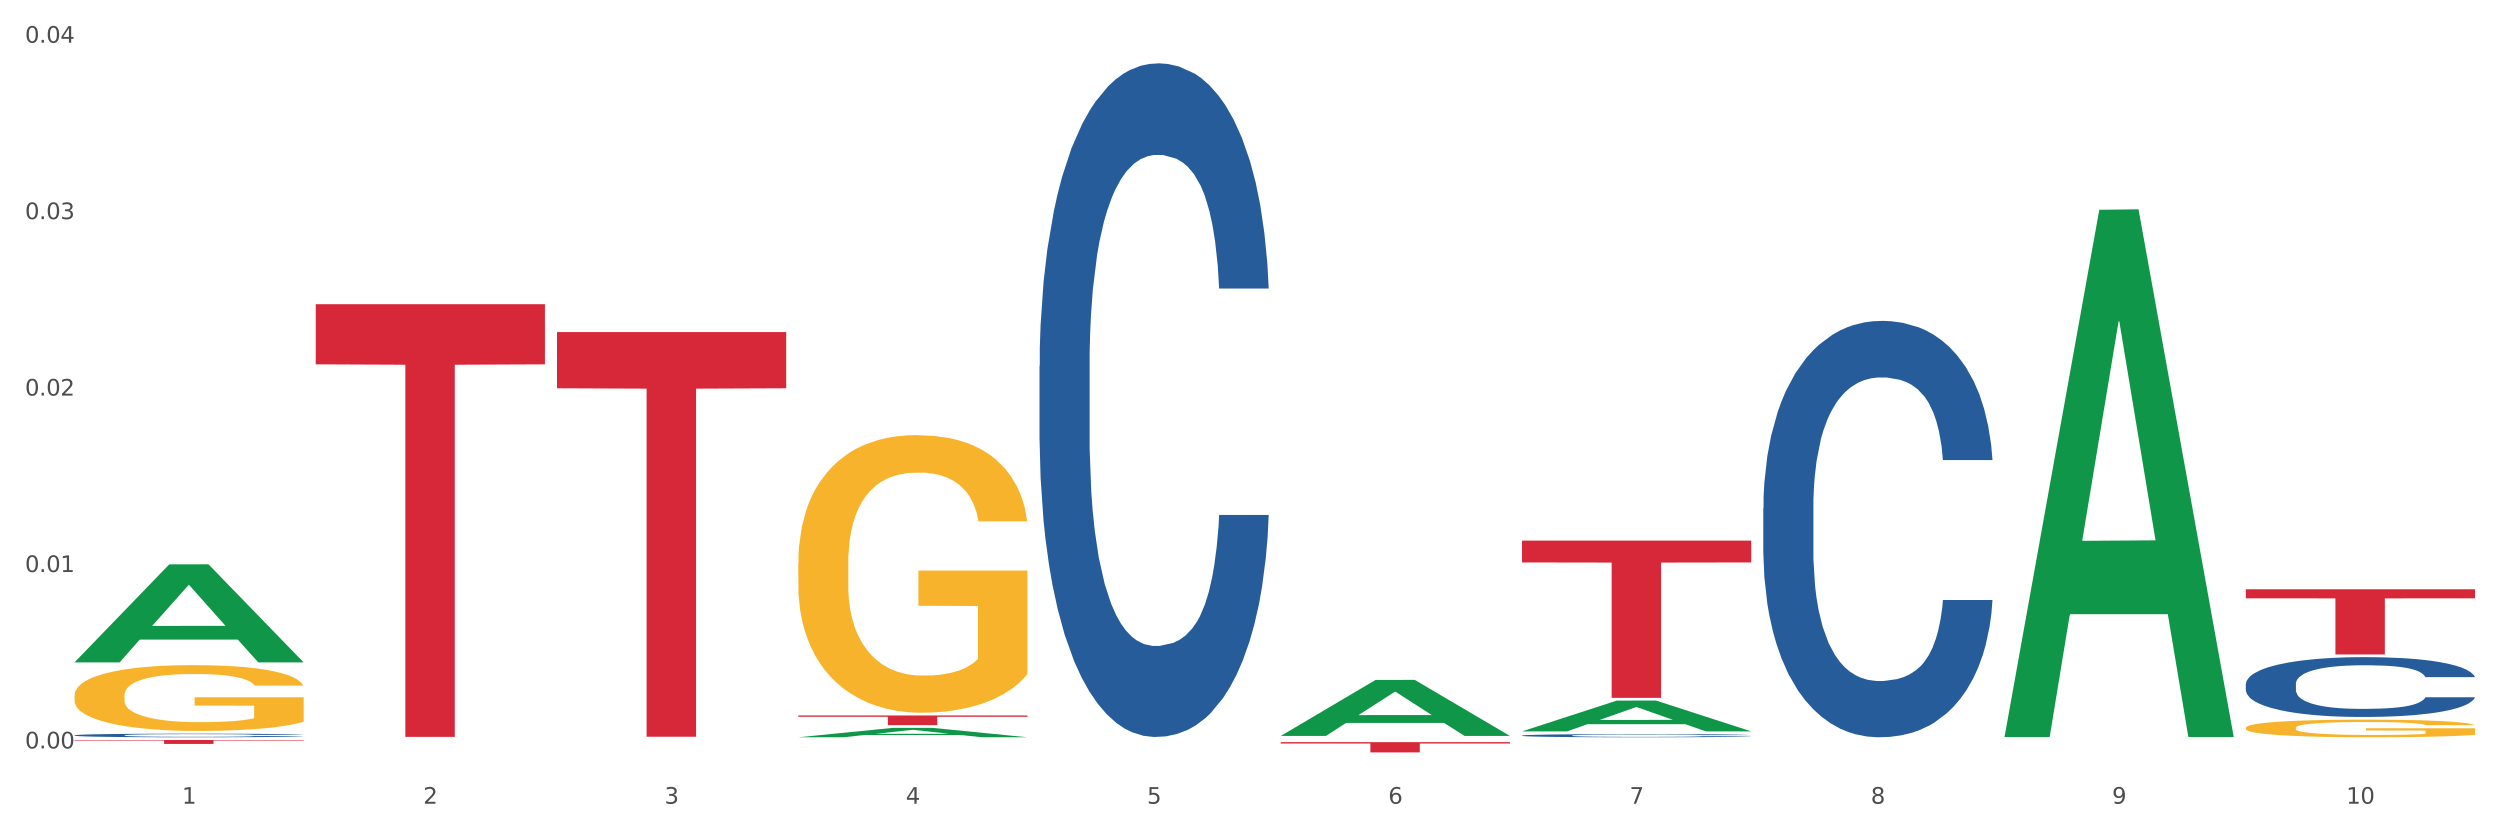 <?xml version="1.0" encoding="utf-8" standalone="no"?>
<!DOCTYPE svg PUBLIC "-//W3C//DTD SVG 1.1//EN"
  "http://www.w3.org/Graphics/SVG/1.1/DTD/svg11.dtd">
<svg xmlns:xlink="http://www.w3.org/1999/xlink" width="1080pt" height="360pt" viewBox="0 0 1080 360" xmlns="http://www.w3.org/2000/svg" version="1.1">
 <rect x="0" y="0" width="1080" height="360" fill="#333333" stroke="none"/>
 <defs>
  <style type="text/css">*{stroke-linejoin: round; stroke-linecap: butt}</style>
 </defs>
 <g id="figure_1">
  <g id="patch_1">
   <path d="M 0 360 
L 1080 360 
L 1080 0 
L 0 0 
z
" style="fill: #ffffff; stroke: #ffffff; stroke-linejoin: miter"/>
  </g>
  <g id="axes_1">
   <g id="matplotlib.axis_1">
    <g id="xtick_1">
     <g id="text_1">
      <!-- 1 -->
      <g style="fill: #4d4d4d" transform="translate(78.627 347.204) scale(0.096 -0.096)">
       <defs>
        <path id="DejaVuSans-31" d="M 794 531 
L 1825 531 
L 1825 4091 
L 703 3866 
L 703 4441 
L 1819 4666 
L 2450 4666 
L 2450 531 
L 3481 531 
L 3481 0 
L 794 0 
L 794 531 
z
" transform="scale(0.016)"/>
       </defs>
       <use xlink:href="#DejaVuSans-31"/>
      </g>
     </g>
    </g>
    <g id="xtick_2">
     <g id="text_2">
      <!-- 2 -->
      <g style="fill: #4d4d4d" transform="translate(182.851 347.204) scale(0.096 -0.096)">
       <defs>
        <path id="DejaVuSans-32" d="M 1228 531 
L 3431 531 
L 3431 0 
L 469 0 
L 469 531 
Q 828 903 1448 1529 
Q 2069 2156 2228 2338 
Q 2531 2678 2651 2914 
Q 2772 3150 2772 3378 
Q 2772 3750 2511 3984 
Q 2250 4219 1831 4219 
Q 1534 4219 1204 4116 
Q 875 4013 500 3803 
L 500 4441 
Q 881 4594 1212 4672 
Q 1544 4750 1819 4750 
Q 2544 4750 2975 4387 
Q 3406 4025 3406 3419 
Q 3406 3131 3298 2873 
Q 3191 2616 2906 2266 
Q 2828 2175 2409 1742 
Q 1991 1309 1228 531 
z
" transform="scale(0.016)"/>
       </defs>
       <use xlink:href="#DejaVuSans-32"/>
      </g>
     </g>
    </g>
    <g id="xtick_3">
     <g id="text_3">
      <!-- 3 -->
      <g style="fill: #4d4d4d" transform="translate(287.074 347.204) scale(0.096 -0.096)">
       <defs>
        <path id="DejaVuSans-33" d="M 2597 2516 
Q 3050 2419 3304 2112 
Q 3559 1806 3559 1356 
Q 3559 666 3084 287 
Q 2609 -91 1734 -91 
Q 1441 -91 1130 -33 
Q 819 25 488 141 
L 488 750 
Q 750 597 1062 519 
Q 1375 441 1716 441 
Q 2309 441 2620 675 
Q 2931 909 2931 1356 
Q 2931 1769 2642 2001 
Q 2353 2234 1838 2234 
L 1294 2234 
L 1294 2753 
L 1863 2753 
Q 2328 2753 2575 2939 
Q 2822 3125 2822 3475 
Q 2822 3834 2567 4026 
Q 2313 4219 1838 4219 
Q 1578 4219 1281 4162 
Q 984 4106 628 3988 
L 628 4550 
Q 988 4650 1302 4700 
Q 1616 4750 1894 4750 
Q 2613 4750 3031 4423 
Q 3450 4097 3450 3541 
Q 3450 3153 3228 2886 
Q 3006 2619 2597 2516 
z
" transform="scale(0.016)"/>
       </defs>
       <use xlink:href="#DejaVuSans-33"/>
      </g>
     </g>
    </g>
    <g id="xtick_4">
     <g id="text_4">
      <!-- 4 -->
      <g style="fill: #4d4d4d" transform="translate(391.298 347.204) scale(0.096 -0.096)">
       <defs>
        <path id="DejaVuSans-34" d="M 2419 4116 
L 825 1625 
L 2419 1625 
L 2419 4116 
z
M 2253 4666 
L 3047 4666 
L 3047 1625 
L 3713 1625 
L 3713 1100 
L 3047 1100 
L 3047 0 
L 2419 0 
L 2419 1100 
L 313 1100 
L 313 1709 
L 2253 4666 
z
" transform="scale(0.016)"/>
       </defs>
       <use xlink:href="#DejaVuSans-34"/>
      </g>
     </g>
    </g>
    <g id="xtick_5">
     <g id="text_5">
      <!-- 5 -->
      <g style="fill: #4d4d4d" transform="translate(495.522 347.204) scale(0.096 -0.096)">
       <defs>
        <path id="DejaVuSans-35" d="M 691 4666 
L 3169 4666 
L 3169 4134 
L 1269 4134 
L 1269 2991 
Q 1406 3038 1543 3061 
Q 1681 3084 1819 3084 
Q 2600 3084 3056 2656 
Q 3513 2228 3513 1497 
Q 3513 744 3044 326 
Q 2575 -91 1722 -91 
Q 1428 -91 1123 -41 
Q 819 9 494 109 
L 494 744 
Q 775 591 1075 516 
Q 1375 441 1709 441 
Q 2250 441 2565 725 
Q 2881 1009 2881 1497 
Q 2881 1984 2565 2268 
Q 2250 2553 1709 2553 
Q 1456 2553 1204 2497 
Q 953 2441 691 2322 
L 691 4666 
z
" transform="scale(0.016)"/>
       </defs>
       <use xlink:href="#DejaVuSans-35"/>
      </g>
     </g>
    </g>
    <g id="xtick_6">
     <g id="text_6">
      <!-- 6 -->
      <g style="fill: #4d4d4d" transform="translate(599.745 347.204) scale(0.096 -0.096)">
       <defs>
        <path id="DejaVuSans-36" d="M 2113 2584 
Q 1688 2584 1439 2293 
Q 1191 2003 1191 1497 
Q 1191 994 1439 701 
Q 1688 409 2113 409 
Q 2538 409 2786 701 
Q 3034 994 3034 1497 
Q 3034 2003 2786 2293 
Q 2538 2584 2113 2584 
z
M 3366 4563 
L 3366 3988 
Q 3128 4100 2886 4159 
Q 2644 4219 2406 4219 
Q 1781 4219 1451 3797 
Q 1122 3375 1075 2522 
Q 1259 2794 1537 2939 
Q 1816 3084 2150 3084 
Q 2853 3084 3261 2657 
Q 3669 2231 3669 1497 
Q 3669 778 3244 343 
Q 2819 -91 2113 -91 
Q 1303 -91 875 529 
Q 447 1150 447 2328 
Q 447 3434 972 4092 
Q 1497 4750 2381 4750 
Q 2619 4750 2861 4703 
Q 3103 4656 3366 4563 
z
" transform="scale(0.016)"/>
       </defs>
       <use xlink:href="#DejaVuSans-36"/>
      </g>
     </g>
    </g>
    <g id="xtick_7">
     <g id="text_7">
      <!-- 7 -->
      <g style="fill: #4d4d4d" transform="translate(703.969 347.204) scale(0.096 -0.096)">
       <defs>
        <path id="DejaVuSans-37" d="M 525 4666 
L 3525 4666 
L 3525 4397 
L 1831 0 
L 1172 0 
L 2766 4134 
L 525 4134 
L 525 4666 
z
" transform="scale(0.016)"/>
       </defs>
       <use xlink:href="#DejaVuSans-37"/>
      </g>
     </g>
    </g>
    <g id="xtick_8">
     <g id="text_8">
      <!-- 8 -->
      <g style="fill: #4d4d4d" transform="translate(808.193 347.204) scale(0.096 -0.096)">
       <defs>
        <path id="DejaVuSans-38" d="M 2034 2216 
Q 1584 2216 1326 1975 
Q 1069 1734 1069 1313 
Q 1069 891 1326 650 
Q 1584 409 2034 409 
Q 2484 409 2743 651 
Q 3003 894 3003 1313 
Q 3003 1734 2745 1975 
Q 2488 2216 2034 2216 
z
M 1403 2484 
Q 997 2584 770 2862 
Q 544 3141 544 3541 
Q 544 4100 942 4425 
Q 1341 4750 2034 4750 
Q 2731 4750 3128 4425 
Q 3525 4100 3525 3541 
Q 3525 3141 3298 2862 
Q 3072 2584 2669 2484 
Q 3125 2378 3379 2068 
Q 3634 1759 3634 1313 
Q 3634 634 3220 271 
Q 2806 -91 2034 -91 
Q 1263 -91 848 271 
Q 434 634 434 1313 
Q 434 1759 690 2068 
Q 947 2378 1403 2484 
z
M 1172 3481 
Q 1172 3119 1398 2916 
Q 1625 2713 2034 2713 
Q 2441 2713 2670 2916 
Q 2900 3119 2900 3481 
Q 2900 3844 2670 4047 
Q 2441 4250 2034 4250 
Q 1625 4250 1398 4047 
Q 1172 3844 1172 3481 
z
" transform="scale(0.016)"/>
       </defs>
       <use xlink:href="#DejaVuSans-38"/>
      </g>
     </g>
    </g>
    <g id="xtick_9">
     <g id="text_9">
      <!-- 9 -->
      <g style="fill: #4d4d4d" transform="translate(912.416 347.204) scale(0.096 -0.096)">
       <defs>
        <path id="DejaVuSans-39" d="M 703 97 
L 703 672 
Q 941 559 1184 500 
Q 1428 441 1663 441 
Q 2288 441 2617 861 
Q 2947 1281 2994 2138 
Q 2813 1869 2534 1725 
Q 2256 1581 1919 1581 
Q 1219 1581 811 2004 
Q 403 2428 403 3163 
Q 403 3881 828 4315 
Q 1253 4750 1959 4750 
Q 2769 4750 3195 4129 
Q 3622 3509 3622 2328 
Q 3622 1225 3098 567 
Q 2575 -91 1691 -91 
Q 1453 -91 1209 -44 
Q 966 3 703 97 
z
M 1959 2075 
Q 2384 2075 2632 2365 
Q 2881 2656 2881 3163 
Q 2881 3666 2632 3958 
Q 2384 4250 1959 4250 
Q 1534 4250 1286 3958 
Q 1038 3666 1038 3163 
Q 1038 2656 1286 2365 
Q 1534 2075 1959 2075 
z
" transform="scale(0.016)"/>
       </defs>
       <use xlink:href="#DejaVuSans-39"/>
      </g>
     </g>
    </g>
    <g id="xtick_10">
     <g id="text_10">
      <!-- 10 -->
      <g style="fill: #4d4d4d" transform="translate(1013.586 347.204) scale(0.096 -0.096)">
       <defs>
        <path id="DejaVuSans-30" d="M 2034 4250 
Q 1547 4250 1301 3770 
Q 1056 3291 1056 2328 
Q 1056 1369 1301 889 
Q 1547 409 2034 409 
Q 2525 409 2770 889 
Q 3016 1369 3016 2328 
Q 3016 3291 2770 3770 
Q 2525 4250 2034 4250 
z
M 2034 4750 
Q 2819 4750 3233 4129 
Q 3647 3509 3647 2328 
Q 3647 1150 3233 529 
Q 2819 -91 2034 -91 
Q 1250 -91 836 529 
Q 422 1150 422 2328 
Q 422 3509 836 4129 
Q 1250 4750 2034 4750 
z
" transform="scale(0.016)"/>
       </defs>
       <use xlink:href="#DejaVuSans-31"/>
       <use xlink:href="#DejaVuSans-30" transform="translate(63.623 0)"/>
      </g>
     </g>
    </g>
    <g id="xtick_11"/>
    <g id="xtick_12"/>
    <g id="xtick_13"/>
    <g id="xtick_14"/>
    <g id="xtick_15"/>
    <g id="xtick_16"/>
    <g id="xtick_17"/>
    <g id="xtick_18"/>
    <g id="xtick_19"/>
   </g>
   <g id="matplotlib.axis_2">
    <g id="ytick_1">
     <g id="text_11">
      <!-- 0.00 -->
      <g style="fill: #4d4d4d" transform="translate(10.8 323.324) scale(0.096 -0.096)">
       <defs>
        <path id="DejaVuSans-2e" d="M 684 794 
L 1344 794 
L 1344 0 
L 684 0 
L 684 794 
z
" transform="scale(0.016)"/>
       </defs>
       <use xlink:href="#DejaVuSans-30"/>
       <use xlink:href="#DejaVuSans-2e" transform="translate(63.623 0)"/>
       <use xlink:href="#DejaVuSans-30" transform="translate(95.41 0)"/>
       <use xlink:href="#DejaVuSans-30" transform="translate(159.033 0)"/>
      </g>
     </g>
    </g>
    <g id="ytick_2">
     <g id="text_12">
      <!-- 0.01 -->
      <g style="fill: #4d4d4d" transform="translate(10.8 247.106) scale(0.096 -0.096)">
       <use xlink:href="#DejaVuSans-30"/>
       <use xlink:href="#DejaVuSans-2e" transform="translate(63.623 0)"/>
       <use xlink:href="#DejaVuSans-30" transform="translate(95.41 0)"/>
       <use xlink:href="#DejaVuSans-31" transform="translate(159.033 0)"/>
      </g>
     </g>
    </g>
    <g id="ytick_3">
     <g id="text_13">
      <!-- 0.02 -->
      <g style="fill: #4d4d4d" transform="translate(10.8 170.888) scale(0.096 -0.096)">
       <use xlink:href="#DejaVuSans-30"/>
       <use xlink:href="#DejaVuSans-2e" transform="translate(63.623 0)"/>
       <use xlink:href="#DejaVuSans-30" transform="translate(95.41 0)"/>
       <use xlink:href="#DejaVuSans-32" transform="translate(159.033 0)"/>
      </g>
     </g>
    </g>
    <g id="ytick_4">
     <g id="text_14">
      <!-- 0.03 -->
      <g style="fill: #4d4d4d" transform="translate(10.8 94.67) scale(0.096 -0.096)">
       <use xlink:href="#DejaVuSans-30"/>
       <use xlink:href="#DejaVuSans-2e" transform="translate(63.623 0)"/>
       <use xlink:href="#DejaVuSans-30" transform="translate(95.41 0)"/>
       <use xlink:href="#DejaVuSans-33" transform="translate(159.033 0)"/>
      </g>
     </g>
    </g>
    <g id="ytick_5">
     <g id="text_15">
      <!-- 0.04 -->
      <g style="fill: #4d4d4d" transform="translate(10.8 18.451) scale(0.096 -0.096)">
       <use xlink:href="#DejaVuSans-30"/>
       <use xlink:href="#DejaVuSans-2e" transform="translate(63.623 0)"/>
       <use xlink:href="#DejaVuSans-30" transform="translate(95.41 0)"/>
       <use xlink:href="#DejaVuSans-34" transform="translate(159.033 0)"/>
      </g>
     </g>
    </g>
    <g id="ytick_6"/>
    <g id="ytick_7"/>
    <g id="ytick_8"/>
    <g id="ytick_9"/>
   </g>
   <g id="PolyCollection_1">
    <path d="M 32.175 286.091 
L 32.277 286.051 
L 73.107 243.809 
L 90.051 243.769 
L 131.187 286.17 
L 111.589 286.17 
L 102.709 276.297 
L 60.552 276.297 
L 60.246 276.456 
L 51.671 286.17 
L 32.175 286.17 
L 32.175 286.091 
L 65.86 270.404 
L 97.401 270.365 
L 81.783 252.807 
L 81.579 252.727 
L 81.375 252.847 
L 65.758 270.365 
L 65.86 270.404 
L 32.175 286.091 
z
" clip-path="url(#p05010fa466)" style="fill: #109648"/>
    <path d="M 970.188 254.561 
L 1069.2 254.561 
L 1069.2 258.473 
L 1030.252 258.5 
L 1030.252 282.716 
L 1008.901 282.716 
L 1008.901 258.5 
L 970.188 258.473 
L 970.188 254.587 
L 970.188 254.561 
z
" clip-path="url(#p05010fa466)" style="fill: #d62839"/>
    <path d="M 657.517 233.535 
L 756.529 233.535 
L 756.529 242.975 
L 717.581 243.039 
L 717.581 301.468 
L 696.23 301.468 
L 696.23 243.039 
L 657.517 242.975 
L 657.517 233.599 
L 657.517 233.535 
z
" clip-path="url(#p05010fa466)" style="fill: #d62839"/>
    <path d="M 553.293 320.603 
L 652.306 320.603 
L 652.306 321.217 
L 613.358 321.221 
L 613.358 325.026 
L 592.006 325.026 
L 592.006 321.221 
L 553.293 321.217 
L 553.293 320.607 
L 553.293 320.603 
z
" clip-path="url(#p05010fa466)" style="fill: #d62839"/>
    <path d="M 344.846 309.079 
L 443.858 309.079 
L 443.858 309.66 
L 404.91 309.664 
L 404.91 313.259 
L 383.559 313.259 
L 383.559 309.664 
L 344.846 309.66 
L 344.846 309.083 
L 344.846 309.079 
z
" clip-path="url(#p05010fa466)" style="fill: #d62839"/>
    <path d="M 240.622 143.444 
L 339.635 143.444 
L 339.635 167.738 
L 300.687 167.902 
L 300.687 318.261 
L 279.336 318.261 
L 279.336 167.902 
L 240.622 167.738 
L 240.622 143.608 
L 240.622 143.444 
z
" clip-path="url(#p05010fa466)" style="fill: #d62839"/>
    <path d="M 136.399 131.424 
L 235.411 131.424 
L 235.411 157.396 
L 196.463 157.572 
L 196.463 318.323 
L 175.112 318.323 
L 175.112 157.572 
L 136.399 157.396 
L 136.399 131.599 
L 136.399 131.424 
z
" clip-path="url(#p05010fa466)" style="fill: #d62839"/>
    <path d="M 32.175 319.677 
L 131.187 319.677 
L 131.187 319.913 
L 92.239 319.914 
L 92.239 321.374 
L 70.888 321.374 
L 70.888 319.914 
L 32.175 319.913 
L 32.175 319.679 
L 32.175 319.677 
z
" clip-path="url(#p05010fa466)" style="fill: #d62839"/>
    <path d="M 761.74 219.444 
L 761.857 219.28 
L 761.857 214.68 
L 762.208 208.437 
L 763.496 196.937 
L 765.134 188.23 
L 767.943 178.044 
L 769.465 173.773 
L 771.454 169.008 
L 775.551 161.287 
L 780.232 154.716 
L 783.509 151.101 
L 785.967 148.801 
L 791.467 144.694 
L 794.627 142.887 
L 797.904 141.409 
L 800.713 140.423 
L 805.395 139.273 
L 809.14 138.78 
L 813.47 138.616 
L 817.098 138.78 
L 821.897 139.437 
L 828.919 141.409 
L 831.611 142.559 
L 835.239 144.53 
L 838.984 147.159 
L 842.027 149.787 
L 845.538 153.566 
L 849.166 158.494 
L 852.677 164.737 
L 855.135 170.487 
L 857.125 176.566 
L 858.88 183.958 
L 860.168 192.008 
L 860.753 198.744 
L 839.335 198.744 
L 838.75 192.665 
L 837.58 186.094 
L 836.409 181.658 
L 835.122 178.044 
L 833.132 173.937 
L 831.377 171.308 
L 828.451 168.187 
L 825.759 166.216 
L 823.535 165.066 
L 820.843 164.08 
L 815.109 163.094 
L 811.012 163.094 
L 808.438 163.423 
L 805.278 164.244 
L 802.586 165.394 
L 799.426 167.366 
L 796.968 169.501 
L 794.51 172.294 
L 793.106 174.266 
L 790.999 177.88 
L 789.595 180.837 
L 787.722 185.93 
L 786.669 189.544 
L 784.796 198.908 
L 783.977 205.808 
L 783.626 210.573 
L 783.392 215.83 
L 783.392 241.458 
L 784.094 252.958 
L 784.679 257.887 
L 785.616 263.472 
L 787.371 270.701 
L 789.946 277.765 
L 792.638 282.858 
L 794.862 285.979 
L 796.968 288.279 
L 799.075 290.086 
L 801.65 291.729 
L 803.756 292.715 
L 806.916 293.701 
L 810.661 294.194 
L 813.587 294.194 
L 819.556 293.372 
L 822.248 292.551 
L 824.823 291.401 
L 827.632 289.594 
L 829.855 287.622 
L 831.143 286.144 
L 833.249 283.022 
L 834.888 279.737 
L 836.292 275.958 
L 837.229 272.672 
L 838.282 267.744 
L 839.101 262.158 
L 839.335 259.201 
L 860.753 259.201 
L 860.285 265.115 
L 859.465 270.865 
L 857.827 278.587 
L 856.539 283.022 
L 854.55 288.444 
L 852.443 293.044 
L 849.517 298.136 
L 846.825 301.915 
L 844.017 305.201 
L 840.974 308.158 
L 835.473 312.265 
L 833.483 313.415 
L 829.27 315.386 
L 825.993 316.536 
L 821.195 317.686 
L 816.279 318.343 
L 811.13 318.508 
L 806.565 318.179 
L 801.533 317.193 
L 798.373 316.208 
L 794.862 314.729 
L 790.765 312.429 
L 786.903 309.636 
L 783.275 306.351 
L 779.881 302.572 
L 776.721 298.301 
L 772.625 291.236 
L 769.582 284.336 
L 767.358 277.929 
L 765.837 272.508 
L 764.315 265.608 
L 763.496 260.844 
L 762.208 249.344 
L 761.74 238.665 
L 761.74 219.444 
z
" clip-path="url(#p05010fa466)" style="fill: #255c99"/>
    <path d="M 970.188 314.413 
L 970.304 314.406 
L 970.304 314.156 
L 970.538 313.94 
L 971.707 313.419 
L 973.461 312.988 
L 974.747 312.758 
L 976.032 312.571 
L 977.552 312.383 
L 979.422 312.188 
L 982.813 311.903 
L 984.917 311.757 
L 987.488 311.604 
L 992.164 311.382 
L 995.554 311.257 
L 999.061 311.153 
L 1004.789 311.027 
L 1008.53 310.972 
L 1012.505 310.93 
L 1017.297 310.902 
L 1020.921 310.895 
L 1028.87 310.916 
L 1035.65 310.979 
L 1038.923 311.027 
L 1043.132 311.111 
L 1045.353 311.166 
L 1048.977 311.278 
L 1052.717 311.424 
L 1055.289 311.549 
L 1059.147 311.785 
L 1062.069 312.022 
L 1064.758 312.314 
L 1066.161 312.515 
L 1067.213 312.703 
L 1068.148 312.918 
L 1069.083 313.259 
L 1048.041 313.259 
L 1047.223 313.016 
L 1045.937 312.786 
L 1044.067 312.564 
L 1042.43 312.425 
L 1039.625 312.251 
L 1037.053 312.14 
L 1034.364 312.056 
L 1031.091 311.987 
L 1028.52 311.952 
L 1024.896 311.924 
L 1017.765 311.931 
L 1012.972 311.987 
L 1009.699 312.056 
L 1007.595 312.119 
L 1005.724 312.188 
L 1003.62 312.286 
L 1001.165 312.432 
L 999.412 312.564 
L 997.659 312.731 
L 996.256 312.897 
L 994.97 313.092 
L 993.918 313.301 
L 993.1 313.516 
L 992.398 313.78 
L 991.814 314.218 
L 991.814 315.171 
L 992.047 315.386 
L 992.632 315.671 
L 993.333 315.887 
L 994.502 316.144 
L 995.554 316.318 
L 997.542 316.568 
L 999.763 316.777 
L 1001.516 316.909 
L 1003.27 317.02 
L 1006.309 317.173 
L 1009.699 317.298 
L 1012.621 317.375 
L 1016.596 317.444 
L 1019.285 317.472 
L 1021.623 317.486 
L 1027.351 317.486 
L 1031.442 317.465 
L 1036.001 317.416 
L 1039.508 317.354 
L 1042.43 317.277 
L 1045.704 317.152 
L 1047.808 317.034 
L 1047.808 315.581 
L 1022.09 315.574 
L 1022.09 314.608 
L 1069.2 314.608 
L 1069.2 317.444 
L 1067.213 317.59 
L 1064.992 317.722 
L 1062.654 317.84 
L 1059.147 317.986 
L 1054.938 318.125 
L 1051.198 318.223 
L 1047.223 318.306 
L 1042.547 318.383 
L 1036.469 318.452 
L 1032.728 318.48 
L 1028.052 318.501 
L 1022.558 318.508 
L 1017.765 318.494 
L 1013.089 318.459 
L 1008.179 318.397 
L 1003.387 318.306 
L 999.763 318.216 
L 996.139 318.105 
L 992.281 317.959 
L 989.242 317.82 
L 986.904 317.694 
L 984.332 317.534 
L 981.527 317.326 
L 979.422 317.138 
L 977.552 316.944 
L 975.565 316.693 
L 974.162 316.478 
L 972.759 316.207 
L 971.941 316.005 
L 971.006 315.692 
L 970.304 315.254 
L 970.188 314.413 
z
" clip-path="url(#p05010fa466)" style="fill: #f7b32b"/>
    <path d="M 970.188 295.496 
L 970.305 295.472 
L 970.305 294.811 
L 970.656 293.915 
L 971.943 292.263 
L 973.582 291.012 
L 976.39 289.549 
L 977.912 288.935 
L 979.902 288.251 
L 983.998 287.142 
L 988.679 286.198 
L 991.956 285.679 
L 994.414 285.348 
L 999.915 284.758 
L 1003.075 284.499 
L 1006.352 284.286 
L 1009.161 284.145 
L 1013.842 283.979 
L 1017.587 283.909 
L 1021.917 283.885 
L 1025.546 283.909 
L 1030.344 284.003 
L 1037.366 284.286 
L 1040.058 284.451 
L 1043.686 284.735 
L 1047.431 285.112 
L 1050.474 285.49 
L 1053.985 286.033 
L 1057.613 286.74 
L 1061.125 287.637 
L 1063.582 288.463 
L 1065.572 289.336 
L 1067.327 290.398 
L 1068.615 291.555 
L 1069.2 292.522 
L 1047.782 292.522 
L 1047.197 291.649 
L 1046.027 290.705 
L 1044.857 290.068 
L 1043.569 289.549 
L 1041.58 288.959 
L 1039.824 288.581 
L 1036.898 288.133 
L 1034.206 287.85 
L 1031.983 287.684 
L 1029.291 287.543 
L 1023.556 287.401 
L 1019.46 287.401 
L 1016.885 287.448 
L 1013.725 287.566 
L 1011.033 287.732 
L 1007.873 288.015 
L 1005.415 288.322 
L 1002.958 288.723 
L 1001.553 289.006 
L 999.447 289.525 
L 998.042 289.95 
L 996.17 290.682 
L 995.116 291.201 
L 993.244 292.546 
L 992.424 293.537 
L 992.073 294.221 
L 991.839 294.977 
L 991.839 298.658 
L 992.541 300.31 
L 993.127 301.018 
L 994.063 301.82 
L 995.818 302.859 
L 998.393 303.873 
L 1001.085 304.605 
L 1003.309 305.053 
L 1005.415 305.384 
L 1007.522 305.643 
L 1010.097 305.879 
L 1012.203 306.021 
L 1015.363 306.163 
L 1019.109 306.233 
L 1022.035 306.233 
L 1028.003 306.115 
L 1030.695 305.997 
L 1033.27 305.832 
L 1036.079 305.573 
L 1038.303 305.289 
L 1039.59 305.077 
L 1041.697 304.629 
L 1043.335 304.157 
L 1044.739 303.614 
L 1045.676 303.142 
L 1046.729 302.434 
L 1047.548 301.632 
L 1047.782 301.207 
L 1069.2 301.207 
L 1068.732 302.056 
L 1067.913 302.882 
L 1066.274 303.991 
L 1064.987 304.629 
L 1062.997 305.407 
L 1060.89 306.068 
L 1057.965 306.8 
L 1055.273 307.343 
L 1052.464 307.815 
L 1049.421 308.239 
L 1043.92 308.829 
L 1041.931 308.994 
L 1037.717 309.278 
L 1034.44 309.443 
L 1029.642 309.608 
L 1024.726 309.702 
L 1019.577 309.726 
L 1015.012 309.679 
L 1009.98 309.537 
L 1006.82 309.396 
L 1003.309 309.183 
L 999.212 308.853 
L 995.35 308.452 
L 991.722 307.98 
L 988.328 307.437 
L 985.168 306.823 
L 981.072 305.809 
L 978.029 304.817 
L 975.805 303.897 
L 974.284 303.118 
L 972.762 302.127 
L 971.943 301.443 
L 970.656 299.791 
L 970.188 298.257 
L 970.188 295.496 
z
" clip-path="url(#p05010fa466)" style="fill: #255c99"/>
    <path d="M 657.517 317.747 
L 657.634 317.746 
L 657.634 317.711 
L 657.985 317.663 
L 659.272 317.574 
L 660.911 317.508 
L 663.72 317.429 
L 665.241 317.397 
L 667.231 317.36 
L 671.327 317.301 
L 676.008 317.25 
L 679.285 317.222 
L 681.743 317.205 
L 687.244 317.173 
L 690.404 317.159 
L 693.681 317.148 
L 696.49 317.14 
L 701.171 317.132 
L 704.916 317.128 
L 709.247 317.127 
L 712.875 317.128 
L 717.673 317.133 
L 724.695 317.148 
L 727.387 317.157 
L 731.015 317.172 
L 734.76 317.192 
L 737.803 317.212 
L 741.314 317.241 
L 744.943 317.279 
L 748.454 317.327 
L 750.911 317.371 
L 752.901 317.418 
L 754.657 317.475 
L 755.944 317.537 
L 756.529 317.588 
L 735.112 317.588 
L 734.526 317.542 
L 733.356 317.491 
L 732.186 317.457 
L 730.898 317.429 
L 728.909 317.398 
L 727.153 317.378 
L 724.227 317.354 
L 721.535 317.339 
L 719.312 317.33 
L 716.62 317.322 
L 710.885 317.315 
L 706.789 317.315 
L 704.214 317.317 
L 701.054 317.323 
L 698.362 317.332 
L 695.202 317.347 
L 692.745 317.364 
L 690.287 317.385 
L 688.882 317.4 
L 686.776 317.428 
L 685.371 317.451 
L 683.499 317.49 
L 682.445 317.518 
L 680.573 317.59 
L 679.754 317.642 
L 679.402 317.679 
L 679.168 317.719 
L 679.168 317.916 
L 679.871 318.004 
L 680.456 318.042 
L 681.392 318.085 
L 683.148 318.141 
L 685.722 318.195 
L 688.414 318.234 
L 690.638 318.258 
L 692.745 318.276 
L 694.851 318.29 
L 697.426 318.302 
L 699.533 318.31 
L 702.693 318.317 
L 706.438 318.321 
L 709.364 318.321 
L 715.332 318.315 
L 718.024 318.308 
L 720.599 318.3 
L 723.408 318.286 
L 725.632 318.271 
L 726.919 318.259 
L 729.026 318.235 
L 730.664 318.21 
L 732.069 318.181 
L 733.005 318.156 
L 734.058 318.118 
L 734.877 318.075 
L 735.112 318.052 
L 756.529 318.052 
L 756.061 318.098 
L 755.242 318.142 
L 753.603 318.201 
L 752.316 318.235 
L 750.326 318.277 
L 748.22 318.312 
L 745.294 318.351 
L 742.602 318.38 
L 739.793 318.406 
L 736.75 318.428 
L 731.249 318.46 
L 729.26 318.469 
L 725.046 318.484 
L 721.769 318.493 
L 716.971 318.501 
L 712.055 318.507 
L 706.906 318.508 
L 702.341 318.505 
L 697.309 318.498 
L 694.149 318.49 
L 690.638 318.479 
L 686.542 318.461 
L 682.679 318.44 
L 679.051 318.414 
L 675.657 318.385 
L 672.497 318.353 
L 668.401 318.298 
L 665.358 318.245 
L 663.134 318.196 
L 661.613 318.155 
L 660.091 318.102 
L 659.272 318.065 
L 657.985 317.977 
L 657.517 317.895 
L 657.517 317.747 
z
" clip-path="url(#p05010fa466)" style="fill: #255c99"/>
    <path d="M 449.069 158.121 
L 449.187 157.855 
L 449.187 150.413 
L 449.538 140.314 
L 450.825 121.71 
L 452.464 107.624 
L 455.272 91.146 
L 456.794 84.236 
L 458.783 76.529 
L 462.88 64.037 
L 467.561 53.407 
L 470.838 47.56 
L 473.296 43.839 
L 478.797 37.194 
L 481.957 34.271 
L 485.234 31.879 
L 488.042 30.284 
L 492.724 28.424 
L 496.469 27.627 
L 500.799 27.361 
L 504.427 27.627 
L 509.226 28.69 
L 516.248 31.879 
L 518.94 33.739 
L 522.568 36.929 
L 526.313 41.181 
L 529.356 45.433 
L 532.867 51.546 
L 536.495 59.519 
L 540.006 69.619 
L 542.464 78.921 
L 544.454 88.754 
L 546.209 100.714 
L 547.497 113.737 
L 548.082 124.634 
L 526.664 124.634 
L 526.079 114.8 
L 524.909 104.169 
L 523.738 96.993 
L 522.451 91.146 
L 520.461 84.502 
L 518.706 80.25 
L 515.78 75.2 
L 513.088 72.011 
L 510.864 70.15 
L 508.173 68.556 
L 502.438 66.961 
L 498.342 66.961 
L 495.767 67.493 
L 492.607 68.821 
L 489.915 70.682 
L 486.755 73.871 
L 484.297 77.326 
L 481.84 81.844 
L 480.435 85.034 
L 478.328 90.88 
L 476.924 95.664 
L 475.051 103.903 
L 473.998 109.75 
L 472.126 124.899 
L 471.306 136.062 
L 470.955 143.769 
L 470.721 152.274 
L 470.721 193.734 
L 471.423 212.338 
L 472.009 220.312 
L 472.945 229.348 
L 474.7 241.042 
L 477.275 252.47 
L 479.967 260.709 
L 482.191 265.759 
L 484.297 269.479 
L 486.404 272.403 
L 488.979 275.061 
L 491.085 276.655 
L 494.245 278.25 
L 497.991 279.047 
L 500.916 279.047 
L 506.885 277.718 
L 509.577 276.39 
L 512.152 274.529 
L 514.961 271.606 
L 517.184 268.416 
L 518.472 266.024 
L 520.578 260.975 
L 522.217 255.659 
L 523.621 249.547 
L 524.558 244.231 
L 525.611 236.258 
L 526.43 227.222 
L 526.664 222.438 
L 548.082 222.438 
L 547.614 232.006 
L 546.795 241.308 
L 545.156 253.799 
L 543.869 260.975 
L 541.879 269.745 
L 539.772 277.187 
L 536.846 285.426 
L 534.155 291.539 
L 531.346 296.854 
L 528.303 301.638 
L 522.802 308.282 
L 520.813 310.143 
L 516.599 313.332 
L 513.322 315.192 
L 508.524 317.053 
L 503.608 318.116 
L 498.459 318.382 
L 493.894 317.85 
L 488.862 316.255 
L 485.702 314.661 
L 482.191 312.269 
L 478.094 308.548 
L 474.232 304.03 
L 470.604 298.714 
L 467.21 292.602 
L 464.05 285.692 
L 459.954 274.263 
L 456.911 263.101 
L 454.687 252.736 
L 453.166 243.965 
L 451.644 232.803 
L 450.825 225.096 
L 449.538 206.491 
L 449.069 189.216 
L 449.069 158.121 
z
" clip-path="url(#p05010fa466)" style="fill: #255c99"/>
    <path d="M 344.846 318.5 
L 344.948 318.496 
L 385.778 314.432 
L 402.722 314.429 
L 443.858 318.508 
L 424.26 318.508 
L 415.379 317.558 
L 373.223 317.558 
L 372.916 317.573 
L 364.342 318.508 
L 344.846 318.508 
L 344.846 318.5 
L 378.53 316.991 
L 410.072 316.987 
L 394.454 315.298 
L 394.25 315.29 
L 394.046 315.302 
L 378.428 316.987 
L 378.53 316.991 
L 344.846 318.5 
z
" clip-path="url(#p05010fa466)" style="fill: #109648"/>
    <path d="M 553.293 317.888 
L 553.395 317.865 
L 594.225 293.733 
L 611.169 293.71 
L 652.306 317.933 
L 632.707 317.933 
L 623.827 312.293 
L 581.67 312.293 
L 581.364 312.384 
L 572.789 317.933 
L 553.293 317.933 
L 553.293 317.888 
L 586.978 308.926 
L 618.519 308.904 
L 602.901 298.873 
L 602.697 298.828 
L 602.493 298.896 
L 586.876 308.904 
L 586.978 308.926 
L 553.293 317.888 
z
" clip-path="url(#p05010fa466)" style="fill: #109648"/>
    <path d="M 657.517 315.932 
L 657.619 315.92 
L 698.449 302.65 
L 715.393 302.637 
L 756.529 315.957 
L 736.931 315.957 
L 728.05 312.856 
L 685.893 312.856 
L 685.587 312.906 
L 677.013 315.957 
L 657.517 315.957 
L 657.517 315.932 
L 691.201 311.004 
L 722.742 310.992 
L 707.125 305.476 
L 706.921 305.451 
L 706.717 305.489 
L 691.099 310.992 
L 691.201 311.004 
L 657.517 315.932 
z
" clip-path="url(#p05010fa466)" style="fill: #109648"/>
    <path d="M 865.964 317.984 
L 866.066 317.77 
L 906.896 90.628 
L 923.84 90.414 
L 964.976 318.412 
L 945.378 318.412 
L 936.498 265.32 
L 894.341 265.32 
L 894.034 266.176 
L 885.46 318.412 
L 865.964 318.412 
L 865.964 317.984 
L 899.649 233.636 
L 931.19 233.421 
L 915.572 139.011 
L 915.368 138.583 
L 915.164 139.225 
L 899.547 233.421 
L 899.649 233.636 
L 865.964 317.984 
z
" clip-path="url(#p05010fa466)" style="fill: #109648"/>
    <path d="M 32.175 317.645 
L 32.292 317.644 
L 32.292 317.604 
L 32.643 317.549 
L 33.931 317.449 
L 35.569 317.373 
L 38.378 317.285 
L 39.899 317.248 
L 41.889 317.206 
L 45.985 317.139 
L 50.667 317.082 
L 53.944 317.05 
L 56.401 317.03 
L 61.902 316.994 
L 65.062 316.979 
L 68.339 316.966 
L 71.148 316.957 
L 75.829 316.947 
L 79.575 316.943 
L 83.905 316.941 
L 87.533 316.943 
L 92.331 316.949 
L 99.354 316.966 
L 102.045 316.976 
L 105.674 316.993 
L 109.419 317.016 
L 112.462 317.039 
L 115.973 317.072 
L 119.601 317.115 
L 123.112 317.169 
L 125.57 317.219 
L 127.559 317.272 
L 129.315 317.336 
L 130.602 317.406 
L 131.187 317.465 
L 109.77 317.465 
L 109.185 317.412 
L 108.014 317.355 
L 106.844 317.316 
L 105.557 317.285 
L 103.567 317.249 
L 101.811 317.226 
L 98.886 317.199 
L 96.194 317.182 
L 93.97 317.172 
L 91.278 317.163 
L 85.543 317.155 
L 81.447 317.155 
L 78.872 317.157 
L 75.712 317.165 
L 73.021 317.175 
L 69.861 317.192 
L 67.403 317.21 
L 64.945 317.235 
L 63.541 317.252 
L 61.434 317.283 
L 60.03 317.309 
L 58.157 317.353 
L 57.104 317.385 
L 55.231 317.466 
L 54.412 317.526 
L 54.061 317.568 
L 53.827 317.614 
L 53.827 317.837 
L 54.529 317.937 
L 55.114 317.98 
L 56.05 318.029 
L 57.806 318.092 
L 60.381 318.153 
L 63.072 318.197 
L 65.296 318.225 
L 67.403 318.245 
L 69.509 318.26 
L 72.084 318.275 
L 74.191 318.283 
L 77.351 318.292 
L 81.096 318.296 
L 84.022 318.296 
L 89.991 318.289 
L 92.683 318.282 
L 95.257 318.272 
L 98.066 318.256 
L 100.29 318.239 
L 101.577 318.226 
L 103.684 318.199 
L 105.322 318.17 
L 106.727 318.137 
L 107.663 318.109 
L 108.717 318.066 
L 109.536 318.017 
L 109.77 317.991 
L 131.187 317.991 
L 130.719 318.043 
L 129.9 318.093 
L 128.262 318.16 
L 126.974 318.199 
L 124.985 318.246 
L 122.878 318.286 
L 119.952 318.33 
L 117.26 318.363 
L 114.451 318.392 
L 111.408 318.418 
L 105.908 318.453 
L 103.918 318.463 
L 99.705 318.481 
L 96.428 318.491 
L 91.629 318.501 
L 86.714 318.506 
L 81.564 318.508 
L 77 318.505 
L 71.967 318.496 
L 68.807 318.488 
L 65.296 318.475 
L 61.2 318.455 
L 57.338 318.431 
L 53.71 318.402 
L 50.316 318.369 
L 47.156 318.332 
L 43.059 318.27 
L 40.016 318.21 
L 37.793 318.154 
L 36.271 318.107 
L 34.75 318.047 
L 33.931 318.006 
L 32.643 317.906 
L 32.175 317.813 
L 32.175 317.645 
z
" clip-path="url(#p05010fa466)" style="fill: #255c99"/>
    <path d="M 344.846 243.396 
L 344.963 243.286 
L 344.963 239.343 
L 345.197 235.948 
L 346.366 227.733 
L 348.119 220.942 
L 349.405 217.327 
L 350.691 214.37 
L 352.21 211.412 
L 354.081 208.346 
L 357.471 203.855 
L 359.575 201.555 
L 362.147 199.145 
L 366.823 195.64 
L 370.213 193.668 
L 373.72 192.025 
L 379.448 190.054 
L 383.188 189.177 
L 387.163 188.52 
L 391.956 188.082 
L 395.579 187.973 
L 403.529 188.301 
L 410.309 189.287 
L 413.582 190.054 
L 417.79 191.368 
L 420.011 192.244 
L 423.635 193.997 
L 427.376 196.297 
L 429.947 198.269 
L 433.805 201.993 
L 436.728 205.717 
L 439.416 210.317 
L 440.819 213.494 
L 441.871 216.451 
L 442.806 219.846 
L 443.741 225.213 
L 422.7 225.213 
L 421.882 221.38 
L 420.596 217.765 
L 418.725 214.26 
L 417.089 212.07 
L 414.283 209.331 
L 411.711 207.579 
L 409.023 206.264 
L 405.75 205.169 
L 403.178 204.621 
L 399.554 204.183 
L 392.423 204.293 
L 387.63 205.169 
L 384.357 206.264 
L 382.253 207.25 
L 380.383 208.346 
L 378.279 209.879 
L 375.824 212.179 
L 374.07 214.26 
L 372.317 216.889 
L 370.914 219.518 
L 369.628 222.585 
L 368.576 225.871 
L 367.758 229.266 
L 367.056 233.428 
L 366.472 240.329 
L 366.472 255.335 
L 366.706 258.73 
L 367.29 263.221 
L 367.992 266.616 
L 369.161 270.669 
L 370.213 273.407 
L 372.2 277.351 
L 374.421 280.637 
L 376.174 282.718 
L 377.928 284.47 
L 380.967 286.88 
L 384.357 288.851 
L 387.28 290.056 
L 391.254 291.152 
L 393.943 291.59 
L 396.281 291.809 
L 402.009 291.809 
L 406.1 291.48 
L 410.659 290.713 
L 414.166 289.728 
L 417.089 288.523 
L 420.362 286.551 
L 422.466 284.689 
L 422.466 261.797 
L 396.748 261.688 
L 396.748 246.463 
L 443.858 246.463 
L 443.858 291.152 
L 441.871 293.452 
L 439.65 295.533 
L 437.312 297.395 
L 433.805 299.695 
L 429.597 301.886 
L 425.856 303.419 
L 421.882 304.734 
L 417.206 305.938 
L 411.127 307.034 
L 407.386 307.472 
L 402.71 307.8 
L 397.216 307.91 
L 392.423 307.691 
L 387.747 307.143 
L 382.838 306.157 
L 378.045 304.734 
L 374.421 303.31 
L 370.797 301.557 
L 366.94 299.257 
L 363.9 297.066 
L 361.562 295.095 
L 358.99 292.576 
L 356.185 289.29 
L 354.081 286.332 
L 352.21 283.265 
L 350.223 279.322 
L 348.82 275.927 
L 347.418 271.655 
L 346.599 268.479 
L 345.664 263.55 
L 344.963 256.649 
L 344.846 243.396 
z
" clip-path="url(#p05010fa466)" style="fill: #f7b32b"/>
    <path d="M 32.175 300.478 
L 32.292 300.452 
L 32.292 299.518 
L 32.526 298.713 
L 33.695 296.765 
L 35.448 295.155 
L 36.734 294.298 
L 38.02 293.597 
L 39.54 292.896 
L 41.41 292.169 
L 44.8 291.105 
L 46.904 290.559 
L 49.476 289.988 
L 54.152 289.157 
L 57.542 288.69 
L 61.049 288.3 
L 66.777 287.833 
L 70.517 287.625 
L 74.492 287.469 
L 79.285 287.366 
L 82.909 287.34 
L 90.858 287.418 
L 97.638 287.651 
L 100.911 287.833 
L 105.119 288.145 
L 107.34 288.352 
L 110.964 288.768 
L 114.705 289.313 
L 117.277 289.78 
L 121.134 290.663 
L 124.057 291.546 
L 126.745 292.637 
L 128.148 293.39 
L 129.2 294.091 
L 130.135 294.896 
L 131.071 296.168 
L 110.029 296.168 
L 109.211 295.259 
L 107.925 294.402 
L 106.054 293.571 
L 104.418 293.052 
L 101.612 292.403 
L 99.041 291.988 
L 96.352 291.676 
L 93.079 291.416 
L 90.507 291.286 
L 86.883 291.183 
L 79.752 291.209 
L 74.96 291.416 
L 71.686 291.676 
L 69.582 291.91 
L 67.712 292.169 
L 65.608 292.533 
L 63.153 293.078 
L 61.399 293.571 
L 59.646 294.195 
L 58.243 294.818 
L 56.957 295.545 
L 55.905 296.324 
L 55.087 297.129 
L 54.386 298.115 
L 53.801 299.751 
L 53.801 303.309 
L 54.035 304.114 
L 54.619 305.178 
L 55.321 305.983 
L 56.49 306.944 
L 57.542 307.593 
L 59.529 308.528 
L 61.75 309.307 
L 63.504 309.8 
L 65.257 310.215 
L 68.296 310.787 
L 71.686 311.254 
L 74.609 311.54 
L 78.583 311.799 
L 81.272 311.903 
L 83.61 311.955 
L 89.338 311.955 
L 93.429 311.877 
L 97.988 311.696 
L 101.495 311.462 
L 104.418 311.176 
L 107.691 310.709 
L 109.795 310.267 
L 109.795 304.841 
L 84.078 304.815 
L 84.078 301.205 
L 131.187 301.205 
L 131.187 311.799 
L 129.2 312.345 
L 126.979 312.838 
L 124.641 313.279 
L 121.134 313.825 
L 116.926 314.344 
L 113.185 314.708 
L 109.211 315.019 
L 104.535 315.305 
L 98.456 315.564 
L 94.715 315.668 
L 90.039 315.746 
L 84.545 315.772 
L 79.752 315.72 
L 75.076 315.59 
L 70.167 315.357 
L 65.374 315.019 
L 61.75 314.682 
L 58.126 314.266 
L 54.269 313.721 
L 51.229 313.202 
L 48.891 312.734 
L 46.32 312.137 
L 43.514 311.358 
L 41.41 310.657 
L 39.54 309.93 
L 37.552 308.995 
L 36.15 308.19 
L 34.747 307.177 
L 33.928 306.424 
L 32.993 305.256 
L 32.292 303.62 
L 32.175 300.478 
z
" clip-path="url(#p05010fa466)" style="fill: #f7b32b"/>
   </g>
  </g>
 </g>
 <defs>
  <clipPath id="p05010fa466">
   <rect x="32.175" y="12.478" width="1037.025" height="327.431"/>
  </clipPath>
 </defs>
</svg>
